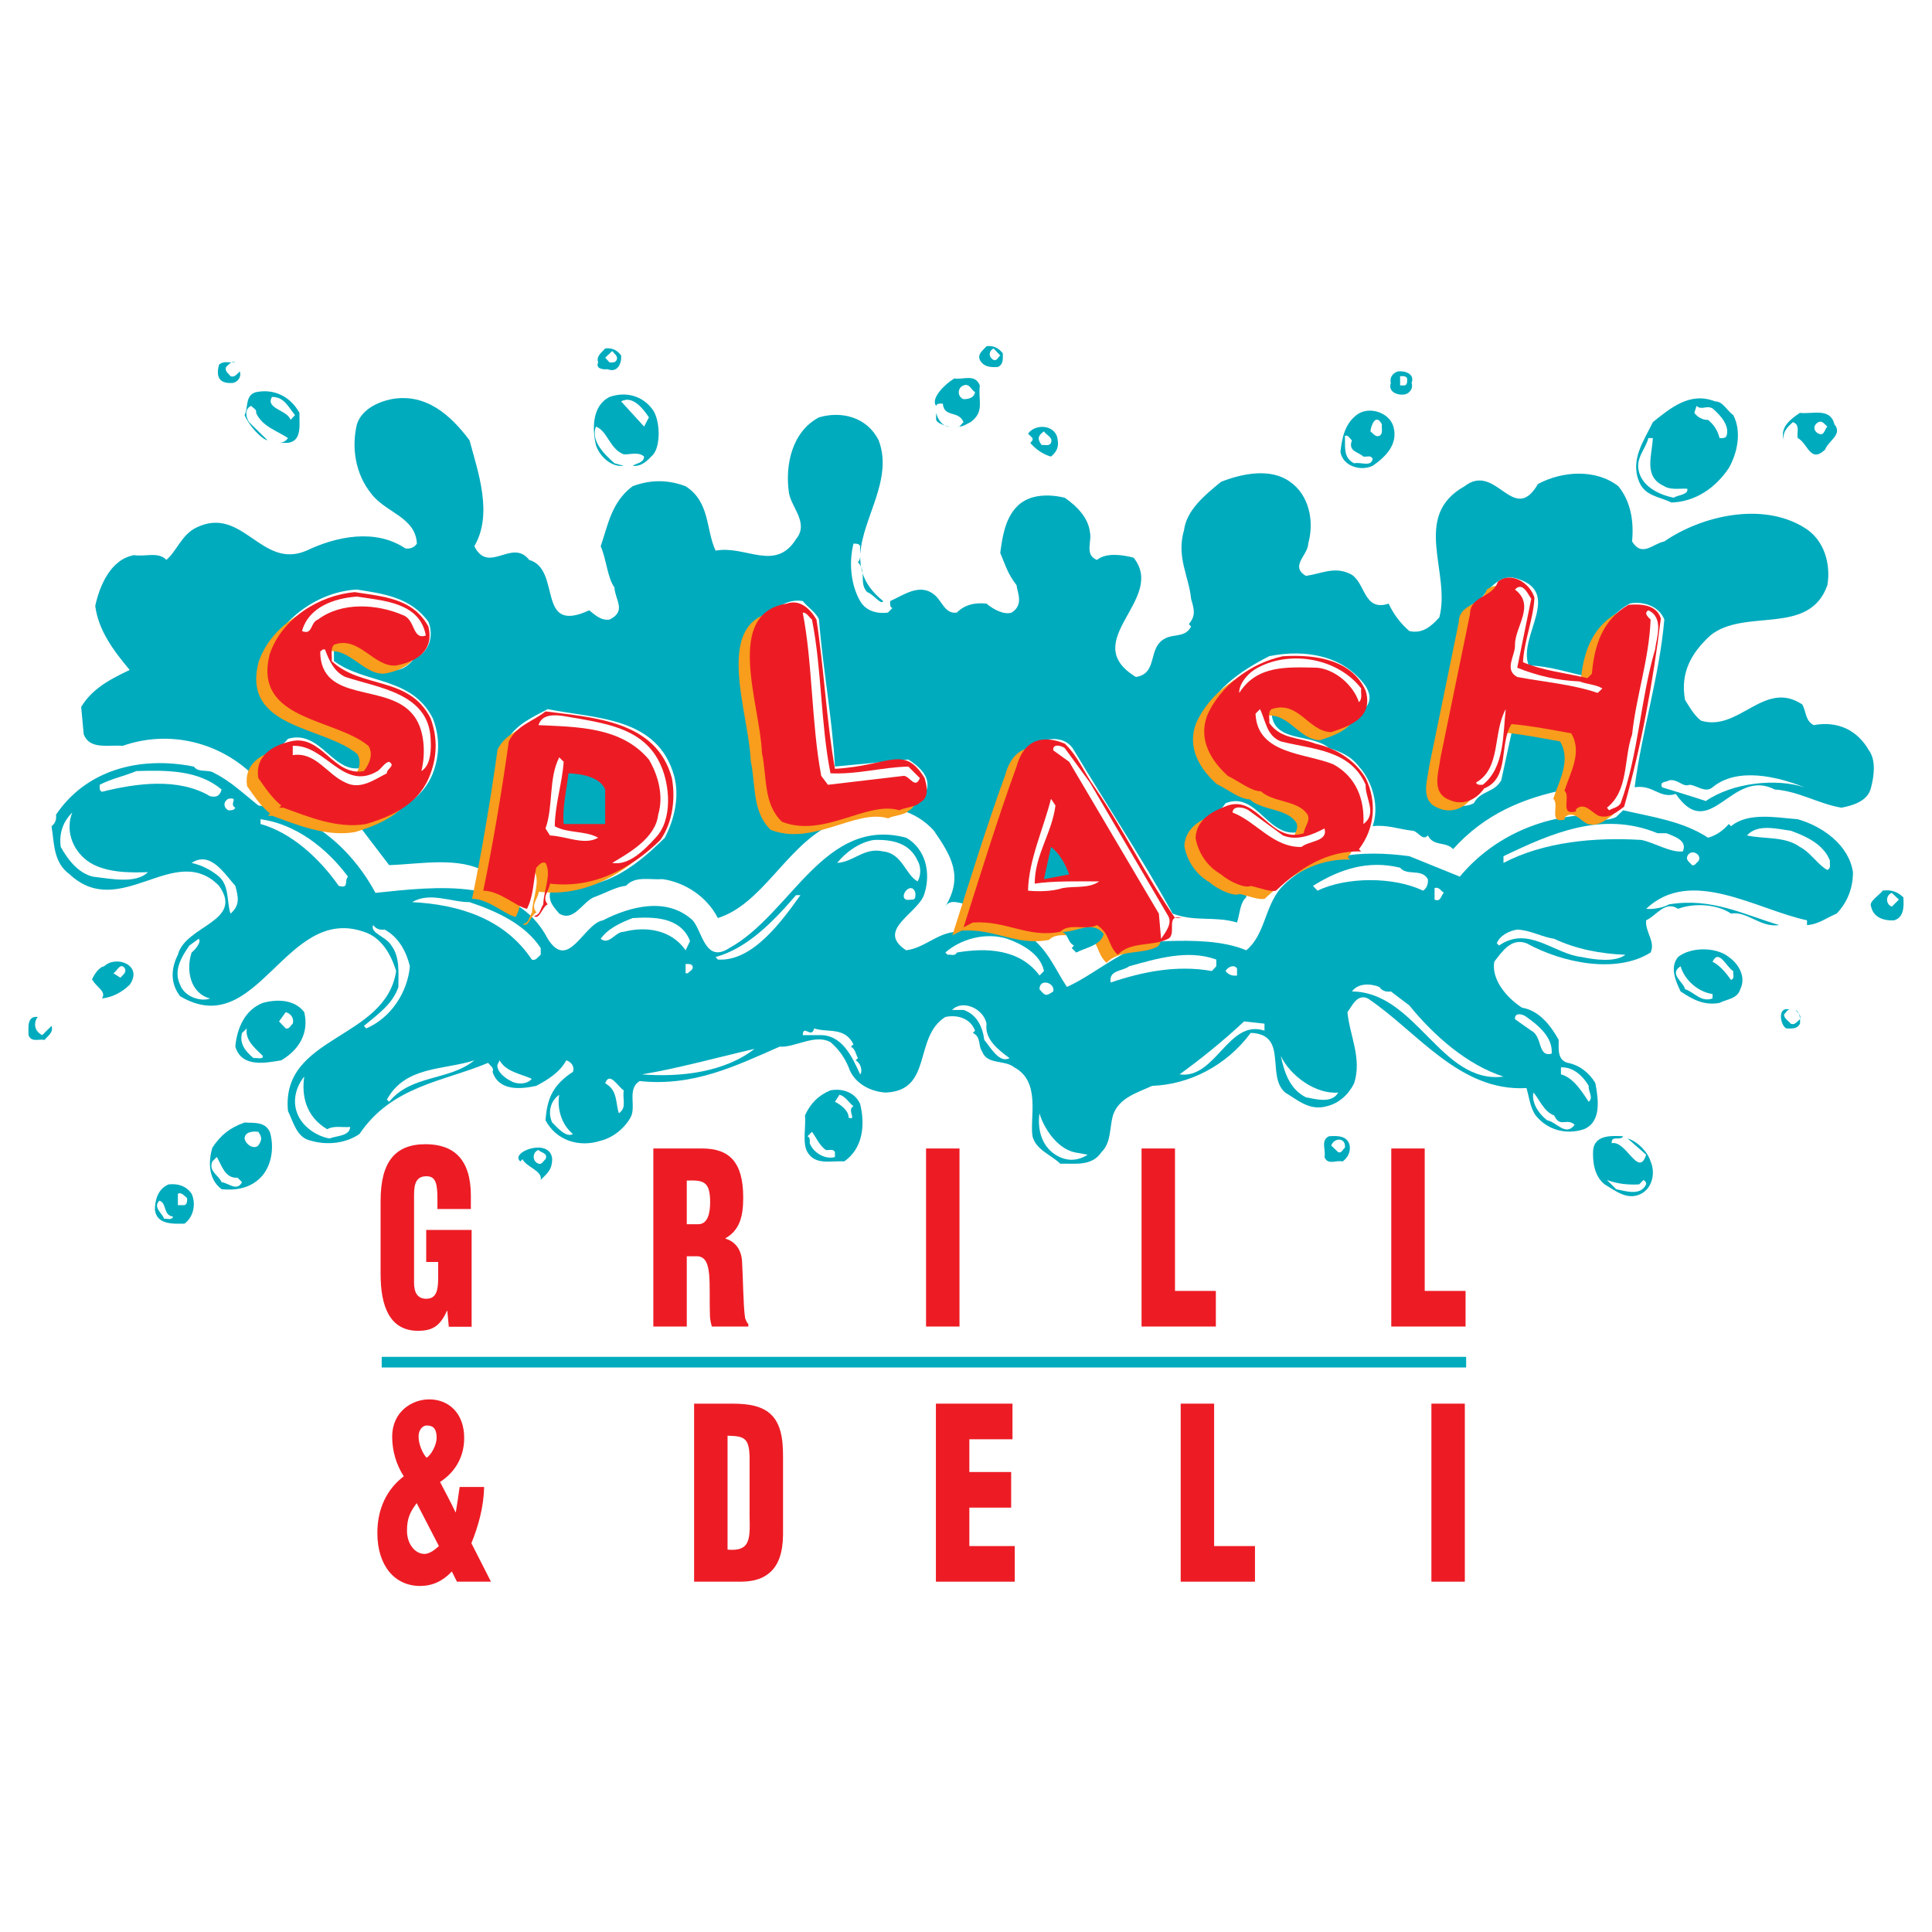 <?xml version="1.0" encoding="utf-8"?>
<!-- Generator: Adobe Illustrator 13.0.0, SVG Export Plug-In . SVG Version: 6.00 Build 14948)  -->
<!DOCTYPE svg PUBLIC "-//W3C//DTD SVG 1.0//EN" "http://www.w3.org/TR/2001/REC-SVG-20010904/DTD/svg10.dtd">
<svg version="1.0" id="Layer_1" xmlns="http://www.w3.org/2000/svg" xmlns:xlink="http://www.w3.org/1999/xlink" x="0px" y="0px"
	 width="192.756px" height="192.756px" viewBox="0 0 192.756 192.756" enable-background="new 0 0 192.756 192.756"
	 xml:space="preserve">
<g>
	<polygon fill-rule="evenodd" clip-rule="evenodd" fill="#FFFFFF" points="0,0 192.756,0 192.756,192.756 0,192.756 0,0 	"/>
	<path fill-rule="evenodd" clip-rule="evenodd" fill="#00ABBD" d="M100.05,35.242c0,0.509,0.096,1.082-0.478,1.368
		c-0.732,0.064-1.433,0-1.814-0.7c-0.255-0.604,0.318-0.954,0.668-1.368C99.127,34.447,99.636,34.733,100.05,35.242L100.05,35.242z"
		/>
	<path fill-rule="evenodd" clip-rule="evenodd" fill="#00ABBD" d="M61.971,35.465c0.063,0.732-0.318,1.782-1.369,1.369
		c-0.446,0.063-1.209-0.064-0.923-0.668c-0.223-0.637,0.35-0.986,0.7-1.4C61.08,34.669,61.589,34.956,61.971,35.465L61.971,35.465z"
		/>
	<path fill-rule="evenodd" clip-rule="evenodd" fill="#FFFFFF" d="M99.795,35.465c-0.223,0.16-0.318,0.573-0.668,0.445
		c-0.51-0.286-0.51-0.859,0-1.145L99.795,35.465L99.795,35.465z"/>
	<path fill-rule="evenodd" clip-rule="evenodd" fill="#FFFFFF" d="M61.525,35.91c-0.127,0.287-0.446,0.255-0.7,0.255l-0.446-0.477
		l0.701-0.668C61.303,35.306,61.685,35.528,61.525,35.91L61.525,35.91z"/>
	<path fill-rule="evenodd" clip-rule="evenodd" fill="#00ABBD" d="M23.479,36.165c-0.414-0.191-0.637,0.223-0.923,0.445
		c-0.159,0.414,0.223,0.637,0.446,0.923c0.414,0.159,0.637-0.223,0.923-0.477c0.191,0.573-0.223,1.05-0.669,1.146
		c-1.433,0.127-1.719-0.668-1.401-1.814C22.269,35.974,22.969,36.197,23.479,36.165L23.479,36.165z"/>
	<path fill-rule="evenodd" clip-rule="evenodd" fill="#00ABBD" d="M140.835,38.202c0.191,0.573-0.223,1.05-0.669,1.146
		c-0.7,0.127-1.719-0.223-1.4-1.146c-0.159-0.573,0.255-1.019,0.7-1.146C140.166,36.96,141.186,37.311,140.835,38.202
		L140.835,38.202z"/>
	<path fill-rule="evenodd" clip-rule="evenodd" fill="#FFFFFF" d="M140.39,37.756c0,0.223,0.063,0.572-0.224,0.7h-0.478v-0.923
		C139.912,37.533,140.262,37.47,140.39,37.756L140.39,37.756z"/>
	<path fill-rule="evenodd" clip-rule="evenodd" fill="#00ABBD" d="M97.758,38.456c-0.191,1.528,0.509,2.61-0.923,3.66
		c-0.478,0.223-0.796,0.509-1.369,0.445c0.318,0.127,0.446-0.286,0.668-0.445c-0.509-1.209-1.942-0.414-2.069-1.846
		c-0.223,0-0.573-0.064-0.668,0.223c-0.573-0.732,0.859-2.164,1.814-2.736C96.07,37.915,97.28,37.247,97.758,38.456L97.758,38.456z"
		/>
	<path fill-rule="evenodd" clip-rule="evenodd" fill="#FFFFFF" d="M97.28,39.125c-0.096,0.573-0.637,0.7-1.146,0.7
		c-0.637-0.223-0.637-1.146,0-1.368C96.707,38.202,96.898,38.902,97.28,39.125L97.28,39.125z"/>
	<path fill-rule="evenodd" clip-rule="evenodd" fill="#00ABBD" d="M29.878,41.193c-0.032,1.146,0.287,2.8-1.146,2.991h-1.146
		c0.478,0.032,0.859-0.063,1.146-0.478c-1.083-0.731-2.579-1.146-3.184-2.514c0.096-0.35-0.287-0.445-0.478-0.7
		c-0.732,0.287-0.509,1.209-0.223,1.623l1.847,1.814c-0.573-0.096-1.847-1.432-2.292-2.514c0.382-0.731,0.032-2.005,1.146-2.291
		C27.426,38.743,29.019,39.634,29.878,41.193L29.878,41.193z"/>
	<path fill-rule="evenodd" clip-rule="evenodd" fill="#00ABBD" d="M65.187,40.97c0.701,1.146,0.701,3.5,0,4.36
		c-0.573,0.604-1.146,1.241-2.07,1.146c0.414-0.286,1.115-0.286,1.146-0.923c-0.573-0.509-1.369-0.19-2.038-0.223
		c-1.401-0.541-1.624-2.354-2.77-2.769c-0.51,1.369,0.7,2.641,1.847,3.66l0.923,0.254c-1.273,0.159-2.42-0.986-2.77-2.068
		c-0.382-1.655-0.382-3.946,1.369-4.805C62.449,39.029,64.168,39.474,65.187,40.97L65.187,40.97z"/>
	<path fill-rule="evenodd" clip-rule="evenodd" fill="#FFFFFF" d="M29.432,41.416l-0.446,0.478
		c-0.286-0.987-2.547-1.114-1.847-2.292C28.35,39.602,28.732,40.557,29.432,41.416L29.432,41.416z"/>
	<path fill-rule="evenodd" clip-rule="evenodd" fill="#FFFFFF" d="M64.741,41.638l-0.478,0.923l-2.292-2.514
		C63.117,39.411,64.168,40.779,64.741,41.638L64.741,41.638z"/>
	<path fill-rule="evenodd" clip-rule="evenodd" fill="#00ABBD" d="M172.928,41.416c0.86,1.623,0.414,3.787-0.445,5.282
		c-1.337,2.005-3.375,3.374-5.73,3.437c-1.146-0.573-2.643-0.637-3.216-2.069c-0.924-2.227,0.509-4.136,1.369-5.95
		c1.783-1.432,3.725-3.055,6.208-2.068C171.909,40.047,172.292,40.97,172.928,41.416L172.928,41.416z"/>
	<path fill-rule="evenodd" clip-rule="evenodd" fill="#FFFFFF" d="M170.859,40.748c0.859,0.732,1.719,1.75,1.4,2.736
		c-0.128,0.286-0.478,0.223-0.701,0.223c-0.158-0.668-0.509-1.305-1.146-1.813c-0.573,0-1.019-0.255-1.369-0.7l0.223-0.7
		C169.776,40.97,170.254,40.397,170.859,40.748L170.859,40.748z"/>
	<path fill-rule="evenodd" clip-rule="evenodd" fill="#FFFFFF" d="M44.11,43.261c-0.796,0.923-1.847-0.509-2.77-0.7
		c-1.464-0.859-3.471-0.382-4.808,0.477c-0.382-0.827,0.987-1.623,1.624-2.068C40.48,40.174,43.059,41.129,44.11,43.261
		L44.11,43.261z"/>
	<path fill-rule="evenodd" clip-rule="evenodd" fill="#00ABBD" d="M139.021,42.561c0.509,1.782-0.828,3.055-2.07,3.914
		c-1.209,0.573-2.992,0.032-3.215-1.4c0.159-1.369,0.413-2.737,1.592-3.66C136.537,40.461,138.606,41.129,139.021,42.561
		L139.021,42.561z"/>
	<path fill-rule="evenodd" clip-rule="evenodd" fill="#00ABBD" d="M94.542,42.561c0.86,0.127-0.923-0.095-1.146-0.668v-0.7
		C93.555,41.766,93.905,42.402,94.542,42.561L94.542,42.561z"/>
	<path fill-rule="evenodd" clip-rule="evenodd" fill="#00ABBD" d="M183.021,42.338c0.859,1.018-0.637,1.655-0.924,2.514
		c-1.496,1.432-1.719-0.636-2.738-1.146c-0.127-0.573,0.287-1.305-0.478-1.591c-0.573,0.509-1.082,1.018-0.892,1.814
		c-0.478-1.305,0.732-2.164,1.592-2.737C180.792,41.352,182.607,40.62,183.021,42.338L183.021,42.338z"/>
	<path fill-rule="evenodd" clip-rule="evenodd" fill="#FFFFFF" d="M86.742,44.184c0.159,0.382-0.223,0.604-0.446,0.891
		c-1.146-1.464-2.866-1.464-4.362-2.037c-0.191-0.922,0.859-0.859,1.369-1.145C84.608,42.275,86.041,42.752,86.742,44.184
		L86.742,44.184z"/>
	<path fill-rule="evenodd" clip-rule="evenodd" fill="#FFFFFF" d="M137.874,42.338c-0.063,0.414,0.159,0.923-0.255,1.146
		c-0.382,0.159-0.604-0.223-0.892-0.446C136.76,42.561,137.237,41.129,137.874,42.338L137.874,42.338z"/>
	<path fill-rule="evenodd" clip-rule="evenodd" fill="#FFFFFF" d="M182.32,42.561c-0.286,0.223-0.286,0.987-0.892,0.7
		c-0.541-0.286-0.541-0.859,0-1.146C181.812,41.925,182.034,42.338,182.32,42.561L182.32,42.561z"/>
	<path fill-rule="evenodd" clip-rule="evenodd" fill="#00ABBD" d="M105.526,43.93c0.127,0.7-0.159,1.209-0.669,1.623
		c-0.796-0.223-1.496-0.7-2.069-1.368c0.128-0.127,0.286-0.254,0.223-0.478l-0.445-0.445
		C103.361,42.179,105.431,42.402,105.526,43.93L105.526,43.93z"/>
	<path fill-rule="evenodd" clip-rule="evenodd" fill="#FFFFFF" d="M104.857,44.184c-0.19,0.382-0.637,0.159-0.923,0.223
		c-0.446-0.573-0.414-0.923,0.223-1.369C104.38,43.42,105.08,43.611,104.857,44.184L104.857,44.184z"/>
	<path fill-rule="evenodd" clip-rule="evenodd" fill="#FFFFFF" d="M134.881,43.93c-0.413,1.114,0.638,1.146,1.146,1.623
		c0.286,0.064,0.732-0.19,0.923,0.223c-0.127,0.859-1.209,0.287-1.846,0.446c-1.146-0.573-0.859-1.718-0.924-2.737
		C134.531,43.356,134.658,43.77,134.881,43.93L134.881,43.93z"/>
	<path fill-rule="evenodd" clip-rule="evenodd" fill="#FFFFFF" d="M164.905,43.707c-0.096,1.846-0.956,3.851,1.146,4.805
		c0.637,0.414,1.782,0.191,2.292,0.254c0.127,0.605-0.924,0.605-1.369,0.891c-1.369-0.286-2.993-1.018-3.438-2.514
		c-0.414-1.432,0.637-2.292,0.923-3.437H164.905L164.905,43.707z"/>
	<polygon fill-rule="evenodd" clip-rule="evenodd" fill="#FFFFFF" points="45.033,45.33 44.333,44.63 45.033,43.93 45.702,44.63 
		45.033,45.33 	"/>
	<path fill-rule="evenodd" clip-rule="evenodd" fill="#FFFFFF" d="M46.402,45.998c0,0.223,0.063,0.573-0.223,0.7
		c-0.064-0.127-0.859-0.636-0.254-0.923C46.179,45.711,46.275,45.902,46.402,45.998L46.402,45.998z"/>
	<path fill-rule="evenodd" clip-rule="evenodd" fill="#FFFFFF" d="M87.442,46.698c-0.287,0.223-0.541,0.637-0.923,0.446
		c-0.191-0.223-0.573-0.35-0.478-0.668C86.614,46.284,87.251,45.711,87.442,46.698L87.442,46.698z"/>
	<path fill-rule="evenodd" clip-rule="evenodd" fill="#FFFFFF" d="M80.31,54.017l-1.369,1.368l-0.223-0.222
		c1.083-0.637,1.146-1.782,1.369-2.737c-0.223-1.623-1.497-3.341-0.669-4.805C79.706,49.721,81.743,51.726,80.31,54.017
		L80.31,54.017z"/>
	<path fill-rule="evenodd" clip-rule="evenodd" fill="#FFFFFF" d="M161.021,50.135c0.159,0.382-0.223,0.636-0.478,0.923
		c-1.146-1.973-3.598-1.56-5.253-1.623c-0.479,0.063-0.924,0.859-1.369,0.223c0.573-1.146,2.006-1.082,2.961-1.591
		C158.378,47.843,160.097,48.862,161.021,50.135L161.021,50.135z"/>
	<path fill-rule="evenodd" clip-rule="evenodd" fill="#FFFFFF" d="M127.781,48.989c1.019,0.732,1.655,1.941,1.369,2.959
		c-0.987-0.318-1.655-1.75-2.738-2.292c-1.146-0.446-2.483,0.064-3.693,0.254l-0.445-0.477
		C123.482,48.226,126.221,47.78,127.781,48.989L127.781,48.989z"/>
	<path fill-rule="evenodd" clip-rule="evenodd" fill="#FFFFFF" d="M68.625,49.912c0.223,0.668,1.369,1.241,0.7,2.037
		c-1.433-0.446-2.229-2.323-3.916-2.292c-0.955-0.286-1.814,0.541-2.515,0.254C64.232,47.716,67.257,48.416,68.625,49.912
		L68.625,49.912z"/>
	<path fill-rule="evenodd" clip-rule="evenodd" fill="#FFFFFF" d="M42.741,52.426c0.095,0.955,0.892,2.673-0.923,3.214l-0.223-0.255
		c0.859-0.604,0.796-1.877,0.446-2.736c-0.987-1.496-2.929-1.941-3.885-3.437C39.875,49.785,41.69,51.153,42.741,52.426
		L42.741,52.426z"/>
	<path fill-rule="evenodd" clip-rule="evenodd" fill="#FFFFFF" d="M150.482,51.058c-0.287,0.095-0.255,0.445-0.255,0.668
		c-1.02-1.368-2.611-1.304-4.107-1.591C147.139,48.193,149.654,49.721,150.482,51.058L150.482,51.058z"/>
	<path fill-rule="evenodd" clip-rule="evenodd" fill="#FFFFFF" d="M106.927,51.726c-0.063,0.478,0.892,0.764,0.224,1.146
		c-0.924,0.286-1.72-1.814-3.216-1.592c-0.287-0.063-0.732,0.16-0.924-0.222c0.51-0.573,1.561-0.828,2.516-0.7L106.927,51.726
		L106.927,51.726z"/>
	<path fill-rule="evenodd" clip-rule="evenodd" fill="#FFFFFF" d="M161.243,51.949l-0.223,0.254l-0.478-0.478l0.478-0.446
		C161.308,51.375,161.243,51.726,161.243,51.949L161.243,51.949z"/>
	<path fill-rule="evenodd" clip-rule="evenodd" fill="#FFFFFF" d="M179.806,54.494c-0.955,1.527-2.452-0.859-3.885-0.7
		c-2.77-0.063-6.208-0.35-8.501,1.369l-0.445-0.446c2.706-2.068,6.304-2.768,9.87-2.068
		C177.863,53.094,179.169,53.508,179.806,54.494L179.806,54.494z"/>
	<path fill-rule="evenodd" clip-rule="evenodd" fill="#FFFFFF" d="M69.995,53.571l-0.446,0.446c-0.509-0.287-0.509-0.859,0-1.146
		C69.708,53.094,70.122,53.221,69.995,53.571L69.995,53.571z"/>
	<path fill-rule="evenodd" clip-rule="evenodd" fill="#FFFFFF" d="M129.596,53.094c-0.286,0.127-0.223,0.478-0.223,0.7h-0.445
		v-0.922L129.596,53.094L129.596,53.094z"/>
	<path fill-rule="evenodd" clip-rule="evenodd" fill="#FFFFFF" d="M25.548,55.385c-0.287,0.128-0.254,0.478-0.254,0.7
		c-1.656-1.432-4.107-2.132-6.177-1.146c-0.127-0.127-0.286-0.223-0.223-0.445c1.083-0.764,2.452-1.623,3.885-0.923
		C23.829,53.953,24.625,54.717,25.548,55.385L25.548,55.385z"/>
	<path fill-rule="evenodd" clip-rule="evenodd" fill="#FFFFFF" d="M107.818,54.494l-0.445,0.445l-0.701-0.7l0.701-0.668
		C107.659,53.794,107.723,54.144,107.818,54.494L107.818,54.494z"/>
	<path fill-rule="evenodd" clip-rule="evenodd" fill="#FFFFFF" d="M39.047,54.717c-0.032,0.35,0.414,0.509,0.255,0.923
		c-0.542,0.223-1.274-0.35-1.847-0.7c-2.292-0.35-4.298,0.637-6.177,0.445C33.444,54.144,36.755,52.872,39.047,54.717L39.047,54.717
		z"/>
	<path fill-rule="evenodd" clip-rule="evenodd" fill="#FFFFFF" d="M62.226,57.931c0.223,0.287,0.605,0.509,0.446,0.891l-0.223,0.254
		c1.083,0.573-0.191,1.241,0.223,2.037l-0.446,0.478c0.382-2.578-1.624-4.519-1.146-6.874
		C61.366,55.513,62.321,56.944,62.226,57.931L62.226,57.931z"/>
	<path fill-rule="evenodd" clip-rule="evenodd" fill="#FFFFFF" d="M74.834,56.308c-1.051,0.636-1.91-0.509-2.993-0.445
		C72.573,54.494,74.293,55.449,74.834,56.308L74.834,56.308z"/>
	<path fill-rule="evenodd" clip-rule="evenodd" fill="#FFFFFF" d="M101.419,56.531c0.859,1.209,1.72,2.705,1.369,4.137l-0.446,0.445
		c-0.063-2.004-1.688-4.009-1.623-5.95l0.923,1.146L101.419,56.531L101.419,56.531z"/>
	<path fill-rule="evenodd" clip-rule="evenodd" fill="#FFFFFF" d="M180.951,56.085c-0.095,0.287-0.445,0.223-0.668,0.223
		l-0.478-0.445l0.7-0.7C180.729,55.449,181.143,55.672,180.951,56.085L180.951,56.085z"/>
	<path fill-rule="evenodd" clip-rule="evenodd" fill="#FFFFFF" d="M120.203,63.181c-0.35,0.796-1.146,1.369-2.069,1.369
		l-0.445-0.445c0.509-0.287,1.21-0.287,1.592-0.923c0.127-2.577-0.096-5.028-0.668-7.318
		C119.821,58.09,121.063,60.159,120.203,63.181L120.203,63.181z"/>
	<path fill-rule="evenodd" clip-rule="evenodd" fill="#FFFFFF" d="M113.104,57.231c-0.063,0.286,0.159,0.731-0.223,0.922
		c-1.051-0.223-0.764-1.654-1.847-1.845C111.83,55.576,112.754,56.594,113.104,57.231L113.104,57.231z"/>
	<path fill-rule="evenodd" clip-rule="evenodd" fill="#FFFFFF" d="M18.671,58.822c-0.127,0.127-0.287,0.254-0.255,0.478
		c-1.083,0.159-1.528-1.273-2.515-1.369c-1.242-0.286-3.025-0.541-4.107,0.223l-0.254-0.223c0.414-0.859,1.337-1.559,2.292-1.623
		C15.837,56.212,17.525,57.39,18.671,58.822L18.671,58.822z"/>
	<path fill-rule="evenodd" clip-rule="evenodd" fill="#FFFFFF" d="M52.802,58.153c0.063,0.446,0.859,0.923,0.255,1.369
		c-1.051-1.209-2.484-2.355-4.139-2.514C50.063,55.926,52.07,56.881,52.802,58.153L52.802,58.153z"/>
	<path fill-rule="evenodd" clip-rule="evenodd" fill="#FFFFFF" d="M145.197,60.89l-0.701,0.7l0.255,0.223
		c-0.478,0.287-0.7,1.082-1.4,0.923l-0.224-0.223c1.561-1.495,1.656-4.073,0.924-5.982C144.688,57.39,145.547,59.108,145.197,60.89
		L145.197,60.89z"/>
	<path fill-rule="evenodd" clip-rule="evenodd" fill="#FFFFFF" d="M134.658,58.599c-0.35,0.509,0.669,0.764,0,1.146
		c-0.478-1.591-3.661-0.382-2.516-2.068C133.099,57.645,134.085,57.645,134.658,58.599L134.658,58.599z"/>
	<path fill-rule="evenodd" clip-rule="evenodd" fill="#FFFFFF" d="M19.817,60.667l-0.478,0.445l-0.668-0.668l0.668-0.7
		C19.562,60.031,19.977,60.254,19.817,60.667L19.817,60.667z"/>
	<path fill-rule="evenodd" clip-rule="evenodd" fill="#FFFFFF" d="M93.396,61.368v0.891c-0.414-1.305-1.847-1.082-2.516-2.036
		c0.573-0.764,1.146-0.191,1.815,0C92.887,60.604,93.332,60.89,93.396,61.368L93.396,61.368z"/>
	<path fill-rule="evenodd" clip-rule="evenodd" fill="#FFFFFF" d="M53.725,60.667c-0.096,0.286-0.446,0.223-0.668,0.223
		c-0.542-0.286,0-0.668,0.223-0.923C53.438,60.222,53.853,60.317,53.725,60.667L53.725,60.667z"/>
	<path fill-rule="evenodd" clip-rule="evenodd" fill="#FFFFFF" d="M99.35,62.036c0,0.223,0.063,0.573-0.223,0.7
		c-0.765-0.35-1.274-1.273-2.292-0.923c-0.478-0.223,0.063-0.636,0.223-0.923C97.853,61.24,98.84,61.081,99.35,62.036L99.35,62.036z
		"/>
	<path fill-rule="evenodd" clip-rule="evenodd" fill="#FFFFFF" d="M138.319,62.258l-0.223,0.254
		c-0.35-0.986-1.433-0.286-1.847-1.145c0.51-0.478,1.083-0.478,1.624,0C138.033,61.463,138.479,61.813,138.319,62.258
		L138.319,62.258z"/>
	<path fill-rule="evenodd" clip-rule="evenodd" fill="#FFFFFF" d="M60.156,63.659c-0.987,0.795-2.069-0.986-3.438-0.7
		c-0.509-0.286-0.509-0.859,0-1.146C58.15,61.686,59.36,62.672,60.156,63.659L60.156,63.659z"/>
	<path fill-rule="evenodd" clip-rule="evenodd" fill="#FFFFFF" d="M168.344,63.881l0.923,0.445c-1.496,1.655-1.942,4.01-1.369,6.206
		c0.159,1.082,1.369,1.654,2.293,2.036c0.669,0.064,1.496-0.159,2.069,0.255c-0.637,1.018-2.134,0.732-2.993,0.445
		c-1.305-0.573-2.706-1.941-2.738-3.437c-0.637-2.418,0.955-3.85,2.038-5.505l-0.669-0.445l0.669-0.7
		C168.566,63.404,168.63,63.754,168.344,63.881L168.344,63.881z"/>
	<path fill-rule="evenodd" clip-rule="evenodd" fill="#FFFFFF" d="M113.55,68.241l0.478-0.477l0.223,0.223l1.146-1.591
		c0.224,0.637-0.286,2.164-1.368,2.514c-1.561,0.7-2.293-1.019-2.993-1.814v-2.068C111.257,66.332,112.244,67.764,113.55,68.241
		L113.55,68.241z"/>
	<path fill-rule="evenodd" clip-rule="evenodd" fill="#FFFFFF" d="M14.755,67.986v0.478c-2.229,0-4.298,1.432-5.253,3.437
		c-0.35,0.096-0.478-0.286-0.7-0.478C9.661,69.037,12.367,67.477,14.755,67.986L14.755,67.986z"/>
	<path fill-rule="evenodd" clip-rule="evenodd" fill="#FFFFFF" d="M179.359,72.123l-0.478,0.445
		c-0.796-0.318-0.892-1.814-2.037-1.814c0.445-1.05,1.178,0,1.814,0C178.659,71.328,179.582,71.423,179.359,72.123L179.359,72.123z"
		/>
	<path fill-rule="evenodd" clip-rule="evenodd" fill="#FFFFFF" d="M185.313,75.114c0.063,0.891,0.987,2.005,0,2.737
		c-0.573-0.287-0.445-0.859-0.445-1.369c-0.573-1.782-2.483-2.291-3.917-2.991C182.512,72.41,184.04,74.064,185.313,75.114
		L185.313,75.114z"/>
	<path fill-rule="evenodd" clip-rule="evenodd" fill="#00ABBD" d="M186.46,74.86c-1.146-2.005-3.089-2.959-5.509-2.514
		c-0.859-0.446-0.732-1.369-1.146-2.068c-3.789-2.514-6.305,2.768-10.093,1.623c-0.732-0.573-1.146-1.368-1.592-2.068
		c-0.51-2.705,0.636-4.709,2.515-6.428c3.438-2.8,9.87,0.127,11.685-5.028c0.351-2.068-0.286-4.519-2.292-5.728
		c-4.234-2.641-10.348-1.146-13.977,1.369c-1.146,0.223-2.229,1.623-3.216,0c0.19-2.101-0.16-4.01-1.369-5.505
		c-2.229-1.75-5.604-1.527-8.023-0.223c-2.452,4.201-4.171-2.228-7.323,0.223c-5.349,2.991-1.337,8.592-2.516,13.079
		c-0.827,0.922-1.688,1.655-2.992,1.368c-0.924-0.795-1.592-1.718-2.069-2.736c-2.579,0.859-2.293-2.292-3.885-2.991
		c-1.56-0.732-2.802,0-4.361,0.223c-1.656-0.955,0.223-2.1,0.223-3.214c0.637-2.291,0.063-4.869-1.814-6.174
		c-1.975-1.432-4.84-0.795-6.878,0c-1.56,1.273-3.438,2.801-3.693,4.806c-0.796,2.705,0.479,4.582,0.701,6.873
		c0.286,0.986,0.509,1.655-0.223,2.514l0.223,0.254c-0.573,1.083-1.656,0.732-2.516,1.146c-1.91,0.891-0.7,3.532-2.993,3.882
		c-5.89-3.596,3.089-7.733-0.223-11.901c-1.082-0.286-2.738-0.541-3.661,0.223c-1.273-0.509-0.478-1.846-0.701-2.769
		c-0.158-1.432-1.305-2.609-2.515-3.437c-1.592-0.382-3.598-0.382-4.808,0.923c-1.21,1.273-1.433,3.214-1.624,4.583
		c0.573,1.336,0.701,2.004,1.624,3.214c0.096,0.795,0.732,1.941-0.478,2.736c-0.732,0.255-1.814-0.286-2.516-0.891
		c-1.146-0.127-2.165,0.095-2.96,0.891c-1.21,0.191-1.497-1.241-2.292-1.813c-1.433-1.146-3.057,0.095-4.362,0.668
		c0,0.255-0.063,0.573,0.223,0.7l-0.446,0.445c-0.859,0.127-2.133-0.032-2.77-1.146c-0.923-1.591-1.146-3.818-0.668-5.728
		c0.223,0,0.573-0.032,0.668,0.254c-0.03,0.237,0.009,0.509,0.018,0.773c0.202-3.57,3.313-7.432,1.829-11.338
		c-1.146-2.292-3.662-2.96-5.954-2.292c-2.707,1.432-3.407,4.773-2.993,7.573c0.287,1.496,2.006,2.992,0.7,4.583
		c-2.069,3.31-5.062,0.573-8.023,1.146c-0.987-2.132-0.542-4.868-2.993-6.428c-1.783-0.668-3.502-0.668-5.286,0
		c-2.101,1.56-2.451,3.851-3.184,5.982c0.573,1.305,0.668,3.15,1.369,4.105c0.063,1.273,1.242,2.354-0.478,3.214
		c-0.86,0.127-1.433-0.445-2.038-0.923c-5.349,2.482-2.706-4.073-5.985-5.027c-1.719-2.196-4.043,1.495-5.476-1.369
		c1.878-3.214,0.382-7.351-0.478-10.564c-1.879-2.514-4.362-4.742-7.801-4.105c-1.369,0.287-2.961,1.019-3.438,2.514
		c-0.573,2.418-0.096,4.996,1.401,6.873c1.433,1.941,4.458,2.355,4.585,5.028c-0.287,0.414-0.701,0.541-1.146,0.477
		c-2.993-2.005-6.877-1.209-9.87,0.223c-4.521,1.941-6.368-4.582-11.016-2.291c-1.433,0.7-1.942,2.355-2.961,3.214
		c-0.796-0.859-2.133-0.287-3.215-0.478c-2.356,0.415-3.438,3.055-3.884,5.06c0.318,2.45,1.815,4.455,3.438,6.396
		c-1.783,0.859-3.693,1.782-4.839,3.691l0.254,2.736c0.605,1.56,2.452,1.019,3.884,1.146c4.712-1.655,9.87-0.351,13.309,3.213
		c-0.254-2.068,2.165-2.577,3.184-3.914c3.407-1.019,4.585,3.978,7.8,2.768v-2.068c-2.675-2.418-6.75-1.591-9.169-4.805
		c-0.796-1.209-1.21-2.864-0.668-4.36c1.369-3.596,5.158-6.237,8.915-6.428c2.643,0.414,5.349,0.764,7.132,3.214
		c0.573,1.369,0.095,3.087-1.401,3.659c-2.897,3.628-4.872-2.577-8.023-1.145v1.4c3.12,2.323,7.736,1.527,9.87,5.728
		c0.7,1.814,0.7,3.66,0,5.473c-1.273,3.214-4.648,4.201-7.323,5.282l2.961,3.882c3.088-0.095,7.004-0.891,9.647,0.7
		c0.668-4.359,1.369-8.719,2.038-13.047c0.923-1.687,2.643-2.418,4.139-3.214c4.712,0.955,10.952,0.732,12.608,6.651
		c0.573,2.1,0,4.391-0.924,6.173c-3.088,3.086-6.654,5.728-11.239,4.582c-0.445,1.432-0.318,1.846,0.701,2.991
		c1.433,0.859,2.292-1.114,3.438-1.623c1.083-0.382,2.292-1.082,3.216-1.146c0.923-1.018,2.388-0.573,3.662-0.668
		c2.229,0.318,4.425,1.75,5.508,3.882c4.362-1.368,6.75-6.937,10.984-9.165c-1.592-0.636-5.03,1.56-5.954-1.845
		c-0.223-6.046-1.528-11.901-1.369-17.852c1.433-1.336,2.706-3.087,4.808-2.769c0.509,0.637,1.337,1.146,1.624,1.846
		c0.382,4.932,1.305,9.674,1.591,14.669l7.323-0.7c0.987,0.636,2.197,1.623,1.847,2.991c-0.51,1.018-1.592,1.591-2.516,2.068
		c1.21,0.382,2.292,1.018,3.216,2.037c1.751,2.545,2.961,4.55,1.146,7.573c0.796-1.368,2.961,1.019,2.738-1.368
		c2.642-4.932,1.846-11.392,6.877-15.115c1.082-0.414,2.515-0.35,3.216,0.891c3.247,5.441,6.812,10.788,9.838,16.292
		c2.26,0.859,4.139,0.223,6.431,0.891c0.287-0.859,0.287-2.004,0.924-2.514v-0.668c-2.197-0.827-5.095-2.705-5.285-5.282
		c0.19-1.877,2.292-1.941,3.216-3.437c3.279-1.305,4.298,4.01,7.8,2.737c1.528-3.023-2.515-2.514-3.661-4.105
		c0.032,0.223-0.127,0.35-0.255,0.445c-1.146-0.445-2.292-0.923-3.438-1.368c-1.814-1.432-2.897-3.214-2.738-5.505
		c0.414-3.246,4.012-5.537,6.654-6.874c3.598-0.732,7.45-0.063,9.615,2.991c1.433,2.291-1.496,2.959-2.515,4.359
		c-2.579,1.464-3.948-2.705-6.878-1.846c0.064,3.214,3.948,2.132,5.731,3.66c1.083,0.35,2.165,0.764,2.993,1.845
		c1.433,1.591,2.037,4.073,1.368,5.951c1.434-0.159,2.579,0.287,3.885,0.446c0.637-0.032,1.051,1.114,1.624,0.477
		c0.572,1.146,1.814,0.573,2.515,1.368c3.152-3.5,6.973-5.091,11.239-5.95c0.51-1.623,0.86-3.278,0.892-5.06
		c-2.038-0.382-4.012-1.082-6.177-1.146l-1.146,5.283c-0.7,1.272-2.069,1.018-2.737,2.291c-1.434,0.732-2.771-0.159-3.693-1.368
		c0.827-6.206,2.006-12.219,3.438-18.106c1.401-1.146,2.419-3.437,4.361-2.991c4.936,1.336,0.224,5.792,1.369,8.719
		c2.134,0.064,3.98,0.732,5.985,1.146c0.573-2.737,1.179-5.728,4.107-7.319c1.146-0.255,2.865,0.159,3.439,1.591
		c-0.51,5.792-2.229,11.042-2.962,16.738c1.879-0.287,2.452,1.177,4.107,0.668c3.438,4.996,5.572-2.673,9.87-0.445
		c2.388,0.159,4.361,1.432,6.654,1.814c1.178-0.223,2.674-0.668,2.961-2.037C186.969,77.438,187.191,75.846,186.46,74.86
		L186.46,74.86z"/>
	<path fill-rule="evenodd" clip-rule="evenodd" fill="#00ABBD" d="M85.909,56.559c-0.059-0.336-0.084-0.676-0.08-1.018
		c-0.02,0.202-0.081,0.391-0.234,0.544C85.741,56.241,85.839,56.399,85.909,56.559L85.909,56.559z"/>
	<path fill-rule="evenodd" clip-rule="evenodd" fill="#00ABBD" d="M88.11,59.967c-1.109-0.893-1.739-1.816-2.046-2.765
		c0.054,0.646-0.088,1.292,0.454,1.874C87.092,59.235,87.952,60.445,88.11,59.967L88.11,59.967z"/>
	<path fill-rule="evenodd" clip-rule="evenodd" fill="#00ABBD" d="M85.909,56.559c0.039,0.216,0.086,0.431,0.155,0.644
		C86.046,56.987,86.004,56.771,85.909,56.559L85.909,56.559z"/>
	<path fill-rule="evenodd" clip-rule="evenodd" fill="#00ABBD" d="M85.836,55.268c-0.006,0.091-0.005,0.182-0.006,0.273
		C85.838,55.452,85.838,55.36,85.836,55.268L85.836,55.268z"/>
	<path fill-rule="evenodd" clip-rule="evenodd" fill="#00ABBD" d="M179.359,81.733c-2.133-0.159-4.935-0.732-6.654,0.7l-0.223-0.223
		c-0.573,0.668-1.273,1.146-2.069,1.369c-2.516-1.655-5.572-2.069-8.469-2.737l-0.701,0.668c-0.573,0.287-1.655,0.51-2.069-0.223
		c-5.094,0-10.093,2.068-13.531,6.173l-5.03-2.037c-4.712-0.636-9.584-0.286-12.831,3.182c-1.624,1.909-1.561,4.646-3.438,6.205
		c-2.356-0.986-5.349-0.986-7.801-0.922c-3.948,0.063-6.718,3.022-10.093,4.582c-1.241-1.845-2.006-4.009-4.107-5.282
		c-2.006-0.795-4.998-1.241-6.876-0.223c-1.91,0.063-3.216,1.623-5.062,1.845c-3.152-2.068,1.369-3.723,1.847-5.728
		c0.637-2.068,0.064-4.423-1.847-5.505c-8.182-2.164-11.461,7.605-17.639,11.01c-2.419,1.591-2.706-1.718-3.661-2.768
		c-2.579-2.387-6.272-1.369-8.947,0c-1.942,0.35-3.438,5.155-5.508,1.845c-3.216-6.205-11.112-5.218-17.193-4.582
		c-2.42-4.519-6.654-8.083-11.685-8.719c-1.433-1.146-2.802-2.45-4.362-3.214c-0.573-0.445-1.592,0-2.07-0.668
		c-5.444-1.082-10.761,0.35-13.754,4.805c0.064,0.446-0.063,0.859-0.445,1.146c0.286,1.719,0.159,3.596,1.814,4.805
		c5.062,4.709,10.507-3.373,14.9,1.146c2.547,3.564-3.375,3.946-4.107,6.874c-0.701,1.368-0.764,2.864,0.223,4.137
		c7.737,4.582,10.475-9.165,18.339-6.428c1.783,0.573,2.706,2.291,3.215,3.914c-1.05,6.905-11.525,6.396-10.793,13.97
		c0.541,1.082,0.859,2.672,2.292,2.959c1.624,0.479,3.502,0.254,4.839-0.668c3.248-4.805,8.342-5.219,12.831-7.096
		c0.223,0.285,0.637,0.508,0.446,0.891c0.637,1.973,2.866,1.719,4.362,1.4c1.083-0.572,2.356-1.336,2.993-2.547
		c0.446,0.129,0.86,0.574,0.669,1.146c-1.942,1.273-2.579,2.578-2.738,4.836c1.082,2.037,3.375,2.736,5.508,2.037
		c1.178-0.287,2.324-1.178,2.961-2.291c0.637-1.082-0.382-2.863,0.923-3.658c5.381,0.572,9.615-1.529,13.977-3.438
		c1.497,0.127,3.502-1.305,5.062-0.445c0.86,0.732,1.433,1.59,1.814,2.514c0.51,1.559,2.133,2.418,3.662,2.514
		c4.776-0.158,2.77-5.537,5.986-7.541c1.242-0.256,2.515,0.158,2.961,1.367l-0.223,0.223c0.86,0.414,0.509,1.273,0.923,1.846
		c0.51,1.369,2.229,0.797,3.216,1.592c2.674,1.432,1.528,4.996,1.814,6.873c0.351,1.369,1.847,1.846,2.771,2.736
		c1.464-0.031,3.151,0.287,4.106-1.145c0.987-0.955,0.796-2.387,1.146-3.66c0.573-1.781,2.483-2.291,3.916-2.959
		c3.662-0.127,7.387-1.973,9.838-5.283c3.789,0.129,1.497,4.297,3.438,5.951c1.274,0.764,2.42,1.846,4.14,1.369
		c1.21-0.287,2.165-1.146,2.738-2.293c0.796-2.514-0.446-4.74-0.669-7.096c0.445-0.572,0.955-1.877,2.038-1.367
		c4.935,3.309,9.137,9.322,15.823,8.941c0.286,0.922,0.351,1.941,0.924,2.736c1.209,1.496,3.088,1.941,4.808,1.369
		c1.782-0.732,1.433-3.023,1.146-4.584c-0.573-1.018-1.592-1.812-2.738-2.035c-1.082-0.256-0.923-1.432-0.923-2.291
		c-0.796-1.434-1.942-2.928-3.661-3.215c-1.624-1.049-3.057-2.863-2.771-4.582c0.764-0.987,1.688-2.418,3.216-1.846
		c3.661,2.005,9.011,3.055,12.385,0.923c0.51-1.082-0.572-2.068-0.445-3.214c1.019-0.446,1.879-2.005,3.184-1.146
		c1.497-0.573,3.853-0.509,5.285,0.478c1.592-0.287,2.93,1.432,4.808,1.146c-3.534-1.05-6.75-2.769-10.984-2.068
		c-0.7,0.382-1.719,0.509-2.292,0.445c4.457-4.232,10.984,0.064,16.047,1.146v0.477c1.146-0.063,2.006-0.764,2.961-1.146
		c1.082-1.146,1.624-2.546,1.624-4.137C184.454,84.279,181.812,82.433,179.359,81.733L179.359,81.733z"/>
	<path fill-rule="evenodd" clip-rule="evenodd" fill="#FFFFFF" d="M22.109,78.774c-0.191,0.636-0.478,0.795-1.146,0.668
		c-3.151-1.877-7.354-1.305-10.793-0.445c-0.287-0.127-0.223-0.445-0.223-0.7c1.146-0.604,2.452-0.859,3.661-1.368
		C16.697,76.833,19.817,76.833,22.109,78.774L22.109,78.774z"/>
	<path fill-rule="evenodd" clip-rule="evenodd" fill="#F99D1C" d="M65.914,78.435c0.382,2.1,0.063,4.455-1.146,6.173
		c-3.057,2.992-6.813,4.869-11.016,4.36c-0.064,0.7-0.86,1.368-0.223,2.068c-0.51,0.159-0.86,1.655-1.369,1.146
		c0.637-0.063,0.637-0.764,0.923-1.146c0.032-1.368,0.859-3.055,0.223-4.137c-0.414-0.159-0.637,0.223-0.923,0.477
		c-0.287,1.369-0.287,2.864-0.924,4.105c-1.083-0.223-2.674-1.782-4.362-1.814c0.923-4.423,1.847-9.865,2.547-14.893
		c0.796-1.623,2.452-2.004,3.661-2.991C58.177,72.42,64.354,72.707,65.914,78.435L65.914,78.435z"/>
	<path fill-rule="evenodd" clip-rule="evenodd" fill="#F99D1C" d="M108.1,79.357c2.897,4.232,5.095,8.814,8.023,13.046h0.668
		c-1.719-0.445-0.445,1.591-1.368,2.068c-1.561,0.796-3.726,0.223-5.031,1.591c-1.05-1.018-0.7-2.068-2.069-2.959
		c-1.082,0.573-2.77-0.255-3.661,0.668c-3.279,0.636-5.349-1.146-8.724-0.923l-0.923,0.478c1.719-5.377,3.375-10.788,5.286-16.038
		c0.816-2.949,2.865-3.086,4.808-2.291C106.476,76.302,107.049,77.925,108.1,79.357L108.1,79.357z"/>
	<path fill-rule="evenodd" clip-rule="evenodd" fill="#F99D1C" d="M151.975,60.445c-0.127,2.228-1.019,4.2-1.146,6.428
		c2.006,0.859,4.299,1.082,6.432,1.591l0.445-0.446c0.224-2.705,1.019-5.378,3.662-6.874c0.986-0.063,2.77-0.127,3.215,1.368
		c-0.795,6.428-1.941,12.729-3.661,18.775c-0.764,0.541-1.433,1.209-2.515,0.923c-0.765-0.35-1.434-1.432-2.293-0.668v0.223
		c-1.688,0.445-0.478-1.496-1.146-2.068c0.573-1.782,1.815-3.851,0.669-5.728c-1.942-0.35-3.884-0.732-5.954-0.923
		c-1.273,2.005-0.127,5.378-2.738,6.428c-0.827,1.209-2.196,1.718-3.438,1.146c-1.911-0.7-1.051-2.864-0.924-4.137l2.961-14.415
		c0-1.845,2.292-1.623,2.771-3.214C149.618,57.771,151.528,58.949,151.975,60.445L151.975,60.445z"/>
	<path fill-rule="evenodd" clip-rule="evenodd" fill="#F99D1C" d="M41.621,63.319c0.573,2.387-1.104,3.49-3.215,3.882
		c-2.197,0.223-3.726-3.023-6.209-2.069c-0.382,0.414-0.159,1.082-0.223,1.624c2.929,2.8,7.736,1.463,9.87,5.728
		c0.668,1.814,0.668,3.659,0,5.473c-1.051,2.991-3.661,4.232-6.431,5.06c-2.865,0.509-5.89-0.764-8.246-1.623h-0.446l0.223-0.223
		c-0.987-0.795-1.624-1.813-2.292-2.736c-0.35-2.228,1.433-3.246,3.216-3.66c3.152-0.764,4.234,3.532,7.323,2.959
		c0.51-0.668,0.987-1.654,0.446-2.514c-3.375-2.8-11.557-2.514-9.838-9.165c1.21-3.564,4.935-5.855,8.469-6.173
		C37.036,60.328,40.061,60.456,41.621,63.319L41.621,63.319z"/>
	<path fill-rule="evenodd" clip-rule="evenodd" fill="#F99D1C" d="M80.337,62.619c0.764,4.932,0.987,10.024,1.847,14.893
		c5.455-0.308,6.877-2.45,8.946,0.923c0.35,1.209,0.34,2.037-0.52,2.482c-0.318,0.393-1.613,0.477-1.995,0.731
		c-3.215-0.986-7.514,2.801-11.717,1.146c-1.878-1.782-1.485-4.508-1.995-6.863c-0.191-4.933-3.821-13.896,2.473-14.903
		C78.745,60.551,79.764,61.633,80.337,62.619L80.337,62.619z"/>
	<path fill-rule="evenodd" clip-rule="evenodd" fill="#F99D1C" d="M135.131,69.715c0.764,2.577-1.327,3.458-3.438,4.137
		c-2.293-0.063-3.248-3.214-5.954-2.291c-0.414,0.35-0.159,0.923-0.223,1.368c1.146,1.655,3.024,1.432,4.584,2.069
		c1.942,0.445,3.885,1.527,5.031,3.437c1.146,2.354,0.923,5.027-0.669,7.096l0.223,0.223c-3.375-0.096-6.081,1.623-8.501,3.914
		c-0.509,0.159-1.655-0.287-2.515-0.478c-0.51,0.287-2.102-0.382-2.961-1.146c-1.401-0.795-2.293-2.164-2.547-3.659
		c0.127-1.846,1.634-2.62,3.215-3.214c3.057-1.018,4.235,3.851,7.578,2.769c0.063-0.7,0.859-1.4,0.223-2.068
		c-0.987-1.209-3.322-1.04-4.5-2.122c-0.955,0-2.091-0.933-3.301-1.538c-1.719-1.559-2.929-3.627-2.069-5.982
		c1.273-3.022,4.489-5.314,7.578-5.95C130.302,66.067,133.804,66.703,135.131,69.715L135.131,69.715z"/>
	<path fill-rule="evenodd" clip-rule="evenodd" fill="#ED1C24" d="M67.034,77.628c0.382,2.101,0.063,4.456-1.146,6.174
		c-3.057,2.991-6.814,4.869-11.017,4.359c-0.063,0.7-0.86,1.368-0.223,2.068c-0.509,0.159-0.86,1.655-1.369,1.146
		c0.637-0.063,0.637-0.764,0.923-1.146c0.032-1.369,0.859-3.055,0.223-4.137c-0.415-0.159-0.637,0.223-0.924,0.477
		c-0.286,1.369-0.286,2.864-0.923,4.105c-1.083-0.223-2.674-1.782-4.362-1.814c0.923-4.423,1.846-9.864,2.547-14.892
		c0.796-1.623,2.452-2.004,3.662-2.991C59.296,71.614,65.474,71.9,67.034,77.628L67.034,77.628z"/>
	<path fill-rule="evenodd" clip-rule="evenodd" fill="#FFFFFF" d="M65.888,76.26c0.955,2.037,1.241,5.537-0.478,7.319
		c-1.242,1.368-2.738,2.8-4.33,2.514c1.592-0.955,4.33-2.45,4.585-4.805c0.573-1.877,0-3.946-0.923-5.505
		c-2.77-3.31-7.228-3.246-11.016-3.437c0.509-1.592,2.77-0.796,3.916-0.668C60.793,72.25,64.327,72.823,65.888,76.26L65.888,76.26z"
		/>
	<path fill-rule="evenodd" clip-rule="evenodd" fill="#00ABBD" d="M60.379,78.774v3.437H56.24c-0.159-1.559,0.287-3.373,0.478-5.06
		C58.15,77.214,59.891,77.564,60.379,78.774L60.379,78.774z"/>
	<path fill-rule="evenodd" clip-rule="evenodd" fill="#FFFFFF" d="M180.028,78.551c-2.802-0.923-7.164-0.478-9.838,1.368
		c-1.434-0.478-2.93-0.923-4.362-1.368c-0.286-0.637,0.414-0.478,0.7-0.7c0.892-0.159,1.369,0.732,2.038,0.445
		c0.764,0.063,1.56,0.859,2.293,0.255C173.342,76.482,177.417,77.501,180.028,78.551L180.028,78.551z"/>
	<path fill-rule="evenodd" clip-rule="evenodd" fill="#FFFFFF" d="M23.479,80.588c-0.127,0.286-0.478,0.254-0.7,0.254
		c-0.51-0.287-0.51-0.859,0-1.146C23.924,79.506,22.778,80.206,23.479,80.588L23.479,80.588z"/>
	<path fill-rule="evenodd" clip-rule="evenodd" fill="#FFFFFF" d="M9.024,86.093c1.655,0.987,3.948,0.987,5.731,0.923
		c-1.21,1.209-3.789,0.636-5.508,0.445c-1.464-0.381-2.451-1.655-3.184-2.959c-0.191-1.368,0.223-2.514,1.146-3.437
		C6.445,83.006,7.368,85.074,9.024,86.093L9.024,86.093z"/>
	<path fill-rule="evenodd" clip-rule="evenodd" fill="#FFFFFF" d="M34.717,87.461c-0.414,0.478,0.159,1.209-0.923,0.923
		c-1.91-2.736-4.712-5.314-7.8-6.173v-0.477C29.496,82.21,32.584,84.597,34.717,87.461L34.717,87.461z"/>
	<path fill-rule="evenodd" clip-rule="evenodd" fill="#FFFFFF" d="M166.274,83.133c0.637,0.287,2.133,0.668,1.623,1.814
		c-1.273,0.127-2.77-0.859-4.139-1.146c-4.681-0.287-9.742,0.191-13.755,2.291v-0.668c4.776-2.291,9.87-4.55,15.379-2.291H166.274
		L166.274,83.133z"/>
	<path fill-rule="evenodd" clip-rule="evenodd" fill="#FFFFFF" d="M182.575,85.87c-0.063,0.287,0.159,0.732-0.255,0.923
		c-0.859-0.414-1.719-1.782-2.738-2.292c-1.496-1.082-3.502-0.764-5.285-1.146c1.051-1.209,3.057-0.636,4.362-0.477
		C180.155,83.42,181.938,84.215,182.575,85.87L182.575,85.87z"/>
	<path fill-rule="evenodd" clip-rule="evenodd" fill="#FFFFFF" d="M91.549,85.87c0.35,0.573,0.35,1.496,0,2.069
		c-1.242-0.7-1.528-2.8-3.439-2.991c-1.878-0.446-2.929,1.05-4.584,1.146c0.86-1.082,2.229-2.068,3.662-2.291
		C88.97,83.738,90.753,84.088,91.549,85.87L91.549,85.87z"/>
	<path fill-rule="evenodd" clip-rule="evenodd" fill="#ED1C24" d="M109.22,78.551c2.897,4.232,5.094,8.814,8.023,13.046h0.668
		c-1.719-0.445-0.445,1.591-1.369,2.068c-1.56,0.795-3.725,0.223-5.03,1.591c-1.051-1.019-0.7-2.068-2.069-2.959
		c-1.083,0.573-2.771-0.255-3.661,0.668c-3.28,0.636-5.35-1.146-8.724-0.923l-0.923,0.478c1.719-5.378,3.375-10.788,5.285-16.039
		c0.817-2.948,2.865-3.086,4.808-2.291C107.596,75.496,108.169,77.119,109.22,78.551L109.22,78.551z"/>
	<path fill-rule="evenodd" clip-rule="evenodd" fill="#FFFFFF" d="M105.303,80.365c-0.35,2.769-2.069,4.933-2.069,7.796
		c1.783-0.287,4.554-0.223,6.432-0.223c-1.019,0.732-2.451,0.445-3.661,0.668c-1.051,0.35-2.516,0.35-3.438,0.254
		c0.063-3.055,1.528-6.141,2.292-9.164L105.303,80.365L105.303,80.365z"/>
	<path fill-rule="evenodd" clip-rule="evenodd" fill="#00ABBD" d="M106.672,87.238l-2.515,0.477l0.7-3.214
		C105.718,85.138,106.29,86.22,106.672,87.238L106.672,87.238z"/>
	<path fill-rule="evenodd" clip-rule="evenodd" fill="#FFFFFF" d="M169.267,86.093c-0.127,0.127-0.223,0.287-0.445,0.223
		c-0.255-0.286-0.637-0.509-0.478-0.891C168.757,84.501,170.126,85.457,169.267,86.093L169.267,86.093z"/>
	<path fill-rule="evenodd" clip-rule="evenodd" fill="#FFFFFF" d="M23.479,88.384c0.287,1.082,0.509,1.909-0.478,2.769
		c-0.382-1.05-0.096-2.769-1.146-3.691c-0.796-0.668-1.719-1.146-2.738-1.368C20.995,84.852,22.396,87.175,23.479,88.384
		L23.479,88.384z"/>
	<path fill-rule="evenodd" clip-rule="evenodd" fill="#FFFFFF" d="M142.459,87.715c0.031,0.446-0.063,0.859-0.478,1.146
		c-2.93-1.4-7.609-1.4-10.538,0l-0.446-0.477c2.738-1.718,5.54-2.578,8.691-1.814C140.39,87.429,141.822,86.602,142.459,87.715
		L142.459,87.715z"/>
	<path fill-rule="evenodd" clip-rule="evenodd" fill="#FFFFFF" d="M91.326,89.084c0,0.223,0.063,0.573-0.223,0.668
		c-0.287-0.032-0.764,0.191-0.923-0.223C90.021,88.957,91.04,88.034,91.326,89.084L91.326,89.084z"/>
	<path fill-rule="evenodd" clip-rule="evenodd" fill="#FFFFFF" d="M144.051,89.084c-0.286,0.223-0.286,0.955-0.924,0.668v-1.146
		C143.541,88.448,143.765,88.861,144.051,89.084L144.051,89.084z"/>
	<path fill-rule="evenodd" clip-rule="evenodd" fill="#00ABBD" d="M189.898,89.529c0.063,0.923,0.063,2.005-0.924,2.292
		c-1.019,0.063-2.069-0.287-2.292-1.369c-0.287-0.509,0.924-1.209,1.146-1.591C188.625,88.734,189.325,88.957,189.898,89.529
		L189.898,89.529z"/>
	<path fill-rule="evenodd" clip-rule="evenodd" fill="#FFFFFF" d="M188.752,90.452c-0.637-0.223-0.637-1.146,0-1.368l0.7,0.668
		L188.752,90.452L188.752,90.452z"/>
	<path fill-rule="evenodd" clip-rule="evenodd" fill="#FFFFFF" d="M79.864,89.307c-1.942,2.705-4.808,6.651-8.246,6.428
		l-0.223-0.254c3.152-0.859,5.763-3.532,8.023-6.173H79.864L79.864,89.307z"/>
	<path fill-rule="evenodd" clip-rule="evenodd" fill="#FFFFFF" d="M53.948,95.257c-0.287,0.223-0.509,0.636-0.891,0.477
		c-2.707-4.073-7.291-5.505-11.94-5.728c1.783-1.05,3.853,0,5.731,0c2.642,0.891,5.508,2.164,7.1,4.582V95.257L53.948,95.257z"/>
	<path fill-rule="evenodd" clip-rule="evenodd" fill="#FFFFFF" d="M68.848,93.889l-0.445,0.922
		c-1.433-2.068-3.948-2.418-6.177-1.845c-0.86,0-1.433,1.368-2.292,0.7c0.732-1.05,2.038-1.623,3.184-2.068
		C65.123,91.471,67.893,91.439,68.848,93.889L68.848,93.889z"/>
	<path fill-rule="evenodd" clip-rule="evenodd" fill="#FFFFFF" d="M38.379,92.743c1.433,0.796,2.165,2.228,2.515,3.659
		c-0.223,2.578-1.878,5.154-4.362,6.205l-0.223-0.254c1.369-1.146,2.865-2.164,3.438-3.883c0-1.432,0.159-3.022-0.701-4.136
		c-0.509-0.891-2.165-1.241-1.815-2.037C37.519,92.68,37.901,92.807,38.379,92.743L38.379,92.743z"/>
	<path fill-rule="evenodd" clip-rule="evenodd" fill="#00ABBD" d="M110.111,93.189c-0.287,1.146-1.752,1.336-2.738,1.846
		l-0.446-0.446l0.224-0.254c-0.638-0.318-0.51-1.019-1.146-1.368C107.373,93.03,109.028,91.757,110.111,93.189L110.111,93.189z"/>
	<polygon fill-rule="evenodd" clip-rule="evenodd" fill="#00ABBD" points="178.214,92.521 179.359,92.521 178.214,92.521 	"/>
	<path fill-rule="evenodd" clip-rule="evenodd" fill="#FFFFFF" d="M155.066,93.666c2.165,1.019,4.585,1.496,7.101,1.591
		c-0.987,0.764-3.057,0.509-4.362,0.223c-2.738-0.286-5.316-3.182-8.246-1.146l-0.223-0.223c0.318-0.795,1.241-1.241,2.038-1.368
		C152.711,92.807,153.793,93.475,155.066,93.666L155.066,93.666z"/>
	<path fill-rule="evenodd" clip-rule="evenodd" fill="#FFFFFF" d="M104.157,96.88l-0.446,0.446
		c-1.941-2.642-5.285-2.801-8.246-2.292c-0.191,0.414-0.637,0.159-0.923,0.223l-0.223-0.223c1.464-1.305,3.947-2.068,6.177-1.369
		C101.928,94.175,103.807,95.162,104.157,96.88L104.157,96.88z"/>
	<path fill-rule="evenodd" clip-rule="evenodd" fill="#FFFFFF" d="M19.116,95.035c-0.573,1.718-0.159,4.073,1.847,4.583
		c-0.859,0.35-2.547-0.127-2.993-1.369c-0.7-1.432,0.159-2.8,0.923-3.914l0.923-0.668C20.135,93.889,19.562,94.685,19.116,95.035
		L19.116,95.035z"/>
	<path fill-rule="evenodd" clip-rule="evenodd" fill="#00ABBD" d="M172.482,95.48c1.082,0.764,1.72,2.069,1.146,3.213
		c-0.287,0.986-1.369,0.986-2.07,1.369c-1.591,0.285-2.737-0.383-3.884-1.146c-0.478-1.018-1.114-2.386-0.255-3.436
		C168.693,94.461,171.209,94.461,172.482,95.48L172.482,95.48z"/>
	<path fill-rule="evenodd" clip-rule="evenodd" fill="#FFFFFF" d="M121.35,96.402l-0.445,0.478
		c-3.503-0.636-7.005,0.096-10.093,1.146c-0.224-1.273,1.21-1.114,1.847-1.623c2.674-0.731,5.826-1.718,8.691-0.668V96.402
		L121.35,96.402z"/>
	<path fill-rule="evenodd" clip-rule="evenodd" fill="#FFFFFF" d="M172.928,96.88c-0.063,0.286,0.191,0.731-0.223,0.892
		c-0.35-0.51-1.082-1.464-1.846-1.814C171.495,94.589,172.26,96.53,172.928,96.88L172.928,96.88z"/>
	<path fill-rule="evenodd" clip-rule="evenodd" fill="#00ABBD" d="M12.94,98.248c-0.828,0.795-1.719,1.242-2.77,1.369
		c0.509-0.701-0.668-1.211-0.923-1.846c-0.287,0.254,0.414-1.242,1.146-1.369C11.603,95.257,14.309,96.307,12.94,98.248
		L12.94,98.248z"/>
	<path fill-rule="evenodd" clip-rule="evenodd" fill="#FFFFFF" d="M69.103,96.402c0.096,0.35-0.287,0.478-0.478,0.7h-0.223V96.18
		C68.625,96.18,68.976,96.117,69.103,96.402L69.103,96.402z"/>
	<path fill-rule="evenodd" clip-rule="evenodd" fill="#FFFFFF" d="M12.462,96.625c0.191,0.414-0.223,0.636-0.446,0.923l-0.7-0.446
		C11.667,96.912,12.017,95.958,12.462,96.625L12.462,96.625z"/>
	<path fill-rule="evenodd" clip-rule="evenodd" fill="#FFFFFF" d="M123.419,96.625v0.701c-0.445,0.062-0.859-0.064-1.146-0.446
		C122.496,96.466,123.133,96.18,123.419,96.625L123.419,96.625z"/>
	<path fill-rule="evenodd" clip-rule="evenodd" fill="#FFFFFF" d="M170.859,99.172v0.445c-1.179,0.412-1.815-0.637-2.738-0.924
		c-0.159-0.732-1.656-1.527-0.446-2.291C168.057,97.771,169.426,98.98,170.859,99.172L170.859,99.172z"/>
	<path fill-rule="evenodd" clip-rule="evenodd" fill="#FFFFFF" d="M105.08,98.916c-0.7,0.479-0.796,0.479-1.369-0.223
		C103.711,97.549,105.303,98.057,105.08,98.916L105.08,98.916z"/>
	<path fill-rule="evenodd" clip-rule="evenodd" fill="#FFFFFF" d="M140.612,100.316c2.451,3.023,5.795,5.951,9.392,7.096
		c-6.239,0.797-8.691-8.432-15.123-8.496c0.638-0.859,1.879-0.795,2.738-0.445c0.287,0.414,0.7,0.51,1.146,0.445L140.612,100.316
		L140.612,100.316z"/>
	<path fill-rule="evenodd" clip-rule="evenodd" fill="#00ABBD" d="M30.355,100.984c0.51,2.133-0.573,3.787-2.292,4.805
		c-1.561,0.256-3.948,0.764-4.585-1.367c0.159-1.783,0.923-3.66,2.738-4.359C27.586,99.68,29.369,99.68,30.355,100.984
		L30.355,100.984z"/>
	<path fill-rule="evenodd" clip-rule="evenodd" fill="#FFFFFF" d="M98.426,102.131c-0.223,1.559,1.21,2.641,2.293,3.436
		c-1.02,0.574-1.942-1.145-2.516-1.812c-0.159-1.273-0.732-2.547-2.069-2.992h-1.146C96.039,99.68,98.14,100.635,98.426,102.131
		L98.426,102.131z"/>
	<path fill-rule="evenodd" clip-rule="evenodd" fill="#00ABBD" d="M178.659,100.762c-0.351-0.127-0.445,0.287-0.669,0.445
		c0,0.414,0.446,0.637,0.669,0.924c0.414,0.189,0.637-0.223,0.923-0.445c0.16-0.414-0.223-0.637-0.445-0.924
		c0.382,0.16,0.51,0.795,0.445,1.369c-0.286,0.572-0.859,0.477-1.368,0.477C177.577,102.258,177.29,100.254,178.659,100.762
		L178.659,100.762z"/>
	<path fill-rule="evenodd" clip-rule="evenodd" fill="#FFFFFF" d="M29.209,102.131c-0.223,0.189-0.35,0.572-0.701,0.477
		l-0.668-0.699l0.668-0.924C28.986,101.111,29.369,101.557,29.209,102.131L29.209,102.131z"/>
	<path fill-rule="evenodd" clip-rule="evenodd" fill="#FFFFFF" d="M154.812,105.121c-1.432,0.383-0.891-1.719-2.037-2.291
		l-1.624-1.145c-0.063-0.764,0.859-0.479,1.146-0.223C153.507,102.32,154.939,103.498,154.812,105.121L154.812,105.121z"/>
	<path fill-rule="evenodd" clip-rule="evenodd" fill="#00ABBD" d="M4.216,103.275l0.924-0.922c0.223,0.637-0.351,0.986-0.701,1.4
		c-0.573-0.127-1.306,0.285-1.592-0.479c0-0.73-0.191-1.941,0.923-1.812C3.484,101.748,3.197,102.768,4.216,103.275L4.216,103.275z"
		/>
	<path fill-rule="evenodd" clip-rule="evenodd" fill="#FFFFFF" d="M126.157,102.83c-3.598-1.209-4.871,4.869-8.469,4.359
		c2.069-1.494,4.362-3.34,6.432-5.281l2.037,0.223V102.83L126.157,102.83z"/>
	<path fill-rule="evenodd" clip-rule="evenodd" fill="#FFFFFF" d="M26.217,105.344c0.063,0.414-0.637,0.16-0.923,0.223
		c-0.796-0.668-1.433-1.432-1.146-2.514l0.478-0.445C24.434,103.785,25.42,104.549,26.217,105.344L26.217,105.344z"/>
	<path fill-rule="evenodd" clip-rule="evenodd" fill="#FFFFFF" d="M85.15,104.199l-0.255,0.223c0.478,0.287,0.478,0.764,0.7,1.145
		l-0.223,0.223c0.668,0.414,0.637,1.273,0.446,1.4c-0.796-1.719-1.783-4.008-4.107-3.914h-1.624c0.063-1.145,0.86,0.414,1.146-0.668
		C82.571,103.053,84.29,102.418,85.15,104.199L85.15,104.199z"/>
	<path fill-rule="evenodd" clip-rule="evenodd" fill="#FFFFFF" d="M75.28,104.645c-2.929,2.291-7.291,2.863-11.239,2.545
		C67.416,106.648,71.555,105.504,75.28,104.645L75.28,104.645z"/>
	<path fill-rule="evenodd" clip-rule="evenodd" fill="#FFFFFF" d="M133.512,109.004c-0.637,1.145-2.292,0.637-3.215,0.477
		c-1.656-0.826-2.165-2.545-2.516-4.137C128.736,107.35,131.283,109.195,133.512,109.004L133.512,109.004z"/>
	<path fill-rule="evenodd" clip-rule="evenodd" fill="#FFFFFF" d="M47.326,105.789c-2.547,2.07-6.272,1.4-8.501,4.137l-0.223-0.223
		C40.448,106.33,44.269,106.777,47.326,105.789L47.326,105.789z"/>
	<path fill-rule="evenodd" clip-rule="evenodd" fill="#FFFFFF" d="M53.057,107.635c-0.478,0.574-1.497,0.574-2.07,0.225
		c-0.573-0.287-1.369-0.859-1.369-1.592l0.223-0.479C50.478,106.936,51.942,107.127,53.057,107.635L53.057,107.635z"/>
	<path fill-rule="evenodd" clip-rule="evenodd" fill="#FFFFFF" d="M158.505,108.336c-0.063,0.572,0.51,1.145,0,1.59
		c-0.572-0.857-1.496-2.418-2.77-2.736v-0.699C156.945,106.426,157.933,107.35,158.505,108.336L158.505,108.336z"/>
	<path fill-rule="evenodd" clip-rule="evenodd" fill="#FFFFFF" d="M32.648,112.664c0.637-0.383,1.528-0.16,2.292-0.225
		c-0.064,0.924-1.337,0.861-2.069,1.146c-1.306-0.223-2.738-1.209-3.216-2.514c-0.509-1.273-0.095-2.705,0.701-3.66
		C30.069,109.291,30.515,111.422,32.648,112.664L32.648,112.664z"/>
	<path fill-rule="evenodd" clip-rule="evenodd" fill="#FFFFFF" d="M62.226,108.781c-0.127,1.018,0.318,1.719-0.478,2.291
		c-0.35-1.018-0.095-2.291-1.369-2.992C60.825,106.84,61.653,108.432,62.226,108.781L62.226,108.781z"/>
	<path fill-rule="evenodd" clip-rule="evenodd" fill="#00ABBD" d="M85.818,110.148c0.509,2.07,0.286,4.424-1.592,5.729
		c-1.337-0.096-2.866,0.414-3.662-0.922c-0.542-0.859-0.127-2.674-0.255-3.66c0.542-1.209,1.337-2.004,2.547-2.514
		C84.099,108.559,85.309,109.004,85.818,110.148L85.818,110.148z"/>
	<path fill-rule="evenodd" clip-rule="evenodd" fill="#FFFFFF" d="M155.066,111.295c0.573,1.273,1.242,0.191,2.038,0.924
		c-0.892,1.209-1.814-0.287-2.738-0.447c-0.923-0.699-1.592-1.846-1.369-2.768C153.57,109.641,154.017,110.912,155.066,111.295
		L155.066,111.295z"/>
	<path fill-rule="evenodd" clip-rule="evenodd" fill="#FFFFFF" d="M57.164,113.141c-0.669,0.381-1.497-0.572-2.07-1.146
		c-0.445-0.922-0.223-2.131,0.701-2.768C55.572,110.5,55.954,112.154,57.164,113.141L57.164,113.141z"/>
	<path fill-rule="evenodd" clip-rule="evenodd" fill="#FFFFFF" d="M85.15,110.373c-0.701,0.35,0.382,1.432-0.478,1.145
		c0-0.732-0.796-1.305-1.369-1.592l0.446-0.699C84.322,109.354,84.672,109.99,85.15,110.373L85.15,110.373z"/>
	<path fill-rule="evenodd" clip-rule="evenodd" fill="#FFFFFF" d="M107.15,114.955l1.368,0.254c-1.082,0.668-2.133,0.668-3.216,0
		c-1.527-0.986-1.782-2.77-1.592-4.137C104.094,112.439,105.367,114.508,107.15,114.955L107.15,114.955z"/>
	<path fill-rule="evenodd" clip-rule="evenodd" fill="#00ABBD" d="M26.917,112.918c0.446,1.432,0.223,3.182-0.7,4.328
		c-1.02,1.209-2.452,1.559-4.107,1.4c-1.337-0.986-1.337-2.77-0.923-4.139c0.86-1.303,1.783-2.004,3.216-2.514
		C25.293,112.059,26.408,111.867,26.917,112.918L26.917,112.918z"/>
	<path fill-rule="evenodd" clip-rule="evenodd" fill="#FFFFFF" d="M25.771,112.918c0.382,0.572,0.382,0.795,0,1.369
		c-0.478,0.445-1.273-0.129-1.369-0.701C24.434,112.918,25.197,112.854,25.771,112.918L25.771,112.918z"/>
	<path fill-rule="evenodd" clip-rule="evenodd" fill="#FFFFFF" d="M82.38,114.732c0.286,0.062,0.764-0.16,0.923,0.223v0.477
		c-0.859,0.287-2.133-0.35-2.515-1.369c0-0.254,0.064-0.572-0.223-0.699l0.446-0.445C81.457,113.521,81.711,114.223,82.38,114.732
		L82.38,114.732z"/>
	<path fill-rule="evenodd" clip-rule="evenodd" fill="#00ABBD" d="M134.658,114.287c0.096,0.668-0.19,1.209-0.7,1.59
		c-0.637-0.158-1.496,0.414-1.815-0.445c0.16-0.699-0.413-1.654,0.446-2.068C133.448,113.301,134.436,113.301,134.658,114.287
		L134.658,114.287z"/>
	<path fill-rule="evenodd" clip-rule="evenodd" fill="#00ABBD" d="M161.944,113.363c-0.255,0.51-1.21-0.158-1.146,0.699
		c1.433-0.35,2.674,3.533,3.438,1.146l-1.847-1.623c0.987,0.287,2.006,1.336,2.292,2.291c0.51,1.146,0.159,2.641-0.923,3.215
		c-1.369,0.73-2.579-0.287-3.662-0.924c-1.082-0.859-1.209-2.387-1.146-3.436C159.11,113.236,160.734,113.301,161.944,113.363
		L161.944,113.363z"/>
	<path fill-rule="evenodd" clip-rule="evenodd" fill="#FFFFFF" d="M134.181,114.508c-0.223,0.16-0.318,0.574-0.669,0.447l-0.7-0.668
		C133.162,113.428,134.309,113.521,134.181,114.508L134.181,114.508z"/>
	<path fill-rule="evenodd" clip-rule="evenodd" fill="#00ABBD" d="M55.094,115.654c-0.032,1.018-0.382,1.305-1.146,2.068
		c0.191-0.922-1.433-1.273-1.814-2.068l-0.223,0.223C50.796,114.922,54.935,113.428,55.094,115.654L55.094,115.654z"/>
	<path fill-rule="evenodd" clip-rule="evenodd" fill="#FFFFFF" d="M54.426,115.654c-0.223,0.16-0.351,0.572-0.701,0.445
		c-0.637-0.223-0.637-1.145,0-1.367C53.948,115.018,54.712,115.018,54.426,115.654L54.426,115.654z"/>
	<path fill-rule="evenodd" clip-rule="evenodd" fill="#FFFFFF" d="M23.701,117.5l0.446,0.445c-0.509,0.986-1.369,0.064-2.038,0
		c-0.287-0.699-1.337-1.082-0.923-2.068l0.446-0.445C22.109,116.227,22.428,117.596,23.701,117.5L23.701,117.5z"/>
	<path fill-rule="evenodd" clip-rule="evenodd" fill="#FFFFFF" d="M163.536,118.168l0.445-0.445
		c0.128,0.096,0.287,0.223,0.255,0.445c-0.573,1.209-2.133,0.637-2.993,0.479l-0.923-0.924
		C161.308,118.105,162.39,118.232,163.536,118.168L163.536,118.168z"/>
	<path fill-rule="evenodd" clip-rule="evenodd" fill="#00ABBD" d="M19.116,119.092c0.446,0.986,0.223,2.291-0.7,2.99
		c-1.178,0.031-2.802,0.096-2.961-1.4c0-1.018,0.35-2.1,1.369-2.514C17.748,118.072,18.543,118.295,19.116,119.092L19.116,119.092z"
		/>
	<path fill-rule="evenodd" clip-rule="evenodd" fill="#FFFFFF" d="M18.671,119.537c0,0.254,0.032,0.572-0.255,0.699h-0.668v-1.145
		C18.129,118.932,18.384,119.314,18.671,119.537L18.671,119.537z"/>
	<path fill-rule="evenodd" clip-rule="evenodd" fill="#FFFFFF" d="M17.27,121.383c-0.159,0.414-0.605,0.158-0.892,0.223
		c-0.191-0.572-1.146-1.146-0.478-1.814C16.665,120.014,16.251,121.256,17.27,121.383L17.27,121.383z"/>
	<path fill-rule="evenodd" clip-rule="evenodd" fill="#ED1C24" d="M153.094,59.639c-0.127,2.228-1.019,4.2-1.146,6.428
		c2.006,0.859,4.298,1.082,6.431,1.591l0.446-0.445c0.223-2.705,1.019-5.378,3.661-6.874c0.987-0.064,2.771-0.127,3.216,1.368
		c-0.796,6.428-1.942,12.729-3.661,18.775c-0.765,0.541-1.433,1.209-2.516,0.922c-0.764-0.35-1.433-1.432-2.292-0.668v0.223
		c-1.688,0.445-0.478-1.496-1.146-2.069c0.573-1.782,1.814-3.85,0.669-5.728c-1.942-0.35-3.885-0.732-5.954-0.923
		c-1.273,2.005-0.127,5.378-2.738,6.428c-0.827,1.209-2.196,1.718-3.438,1.146c-1.91-0.7-1.051-2.864-0.923-4.137l2.961-14.416
		c0-1.846,2.292-1.623,2.77-3.214C150.738,56.965,152.648,58.143,153.094,59.639L153.094,59.639z"/>
	<path fill-rule="evenodd" clip-rule="evenodd" fill="#FFFFFF" d="M152.774,59.745l-1.4,6.874c1.974,0.795,4.011,1.272,6.208,1.368
		c0.732,0.287,1.592,0.287,2.292,0.7l-0.478,0.445c-2.515-0.859-5.316-1.082-8.022-1.591c-1.37-0.732-0.159-2.164-0.224-3.214
		c0-1.814,2.07-3.946,0-5.505C151.915,57.962,152.488,59.363,152.774,59.745L152.774,59.745z"/>
	<path fill-rule="evenodd" clip-rule="evenodd" fill="#ED1C24" d="M42.741,62.513c0.573,2.387-1.104,3.49-3.216,3.882
		c-2.196,0.223-3.725-3.022-6.208-2.068c-0.382,0.414-0.159,1.083-0.223,1.623c2.929,2.8,7.736,1.464,9.87,5.728
		c0.668,1.814,0.668,3.66,0,5.473c-1.051,2.991-3.662,4.232-6.432,5.06c-2.866,0.509-5.89-0.764-8.246-1.623H27.84l0.223-0.223
		c-0.987-0.795-1.624-1.813-2.292-2.737c-0.351-2.227,1.433-3.246,3.215-3.659c3.152-0.764,4.235,3.532,7.323,2.959
		c0.509-0.668,0.987-1.655,0.445-2.514c-3.375-2.8-11.558-2.514-9.838-9.165c1.21-3.564,4.935-5.855,8.469-6.173
		C38.156,59.522,41.181,59.649,42.741,62.513L42.741,62.513z"/>
	<path fill-rule="evenodd" clip-rule="evenodd" fill="#FFFFFF" d="M42.486,63.404c-1.369,0.477-1.019-1.591-2.292-2.037
		c-2.579-1.114-6.113-1.336-8.469,0.445c-0.796,0.287-0.509,1.591-1.592,1.146c0.668-2.418,3.248-3.277,5.476-3.437
		C38.251,59.936,41.881,60.095,42.486,63.404L42.486,63.404z"/>
	<path fill-rule="evenodd" clip-rule="evenodd" fill="#ED1C24" d="M81.457,61.813c0.764,4.932,0.987,10.024,1.846,14.893
		c5.455-0.308,6.877-2.45,8.947,0.922c0.351,1.209,0.34,2.037-0.52,2.482c-0.319,0.393-1.614,0.478-1.996,0.732
		c-3.216-0.986-7.514,2.8-11.717,1.146c-1.878-1.782-1.486-4.508-1.995-6.863c-0.191-4.932-3.82-13.896,2.473-14.903
		C79.864,59.745,80.883,60.827,81.457,61.813L81.457,61.813z"/>
	<path fill-rule="evenodd" clip-rule="evenodd" fill="#FFFFFF" d="M165.128,64.804c-1.465,4.964-1.656,10.469-3.438,15.338
		c-0.287,0.446-0.732,0.446-1.146,0.7l-0.223-0.254c2.196-1.719,1.655-4.869,2.516-7.319c0.413-3.882,1.687-7.446,1.846-11.456
		c-0.223-0.223-0.732-0.636-0.223-0.923C166.052,61.654,165.255,63.659,165.128,64.804L165.128,64.804z"/>
	<path fill-rule="evenodd" clip-rule="evenodd" fill="#FFFFFF" d="M81.011,61.813c0.987,4.996,0.859,10.374,1.847,15.338
		c2.738,0.127,5.094-0.604,7.768-0.668l1.146,1.146c-0.446,1.146-1.019-0.19-1.592-0.222l-7.578,0.891l-0.668-0.891
		c-0.987-5.283-0.86-11.297-1.847-16.293C80.501,61.113,80.724,61.59,81.011,61.813L81.011,61.813z"/>
	<path fill-rule="evenodd" clip-rule="evenodd" fill="#FFFFFF" d="M34.462,67.541c3.216,1.082,8.31,1.591,8.501,6.173
		c0.063,0.923,0.063,2.641-0.923,3.214c0.414-1.591,0.414-4.232-0.924-5.728c-2.642-3.086-9.105-1.018-9.169-6.173
		c0.128-0.127,0.223-0.286,0.478-0.223C32.807,65.822,33.317,67.032,34.462,67.541L34.462,67.541z"/>
	<path fill-rule="evenodd" clip-rule="evenodd" fill="#ED1C24" d="M136.25,68.909c0.765,2.578-1.326,3.458-3.438,4.137
		c-2.292-0.063-3.247-3.214-5.954-2.292c-0.413,0.351-0.158,0.923-0.223,1.369c1.146,1.655,3.025,1.432,4.585,2.068
		c1.942,0.446,3.885,1.527,5.03,3.437c1.146,2.355,0.924,5.028-0.668,7.096l0.223,0.223c-3.375-0.096-6.081,1.623-8.501,3.914
		c-0.51,0.159-1.655-0.286-2.516-0.477c-0.509,0.287-2.101-0.382-2.961-1.146c-1.401-0.795-2.292-2.164-2.547-3.659
		c0.127-1.846,1.635-2.62,3.216-3.214c3.057-1.018,4.234,3.851,7.577,2.769c0.064-0.7,0.86-1.4,0.224-2.068
		c-0.987-1.209-3.322-1.04-4.5-2.121c-0.955,0-2.091-0.934-3.301-1.538c-1.719-1.56-2.93-3.628-2.07-5.983
		c1.274-3.022,4.49-5.314,7.578-5.95C131.422,65.261,134.924,65.897,136.25,68.909L136.25,68.909z"/>
	<path fill-rule="evenodd" clip-rule="evenodd" fill="#FFFFFF" d="M135.805,68.687c-0.063,0.445,0.159,1.018-0.223,1.368
		c-0.573-1.718-2.356-3.246-4.139-3.437c-2.993-0.063-6.019-0.287-7.801,2.514c-0.063-0.859,0.859-2.005,1.847-2.514
		C128.8,64.836,133.512,65.695,135.805,68.687L135.805,68.687z"/>
	<path fill-rule="evenodd" clip-rule="evenodd" fill="#FFFFFF" d="M127.781,73.969c3.088,0.795,6.94,0.795,8.469,4.328
		c-0.063,1.336,1.21,2.864-0.223,3.914c0.128-2.482-0.732-4.709-2.993-5.951c-2.802-1.146-7.609-0.986-7.769-5.06l0.446-0.446
		C126.285,71.9,126.349,73.396,127.781,73.969L127.781,73.969z"/>
	<path fill-rule="evenodd" clip-rule="evenodd" fill="#FFFFFF" d="M147.936,78.296c-0.224,0-0.573,0.063-0.669-0.223
		c2.515-1.432,1.655-4.964,2.961-7.319C149.941,73.205,150.132,76.578,147.936,78.296L147.936,78.296z"/>
	<path fill-rule="evenodd" clip-rule="evenodd" fill="#FFFFFF" d="M37.678,76.928c0.414-0.286,0.701-0.859,1.146-0.923
		c0.7,0.414-0.287,0.7-0.223,1.146c-1.273,0.637-2.643,1.687-4.139,0.923c-1.814-0.795-2.96-3.087-5.253-2.736v-0.923
		C32.457,74.255,34.24,78.997,37.678,76.928L37.678,76.928z"/>
	<path fill-rule="evenodd" clip-rule="evenodd" fill="#FFFFFF" d="M108.741,78.074c2.579,4.423,5.222,8.878,7.801,13.301
		c0.446,0.732-0.223,1.591-0.7,2.291l-0.223-2.514l-8.947-15.147l-1.592-1.146c-0.063-0.732,0.86-0.445,1.146-0.223L108.741,78.074
		L108.741,78.074z"/>
	<path fill-rule="evenodd" clip-rule="evenodd" fill="#FFFFFF" d="M56.24,76.005c-0.159,2.196-0.859,4.201-0.892,6.428
		c1.306,0.732,3.025,0.414,4.331,1.146c-1.369,0.795-3.185-0.159-4.808-0.223l-0.445-0.7c0.796-2.228,0.286-4.964,1.369-7.096
		L56.24,76.005L56.24,76.005z"/>
	<path fill-rule="evenodd" clip-rule="evenodd" fill="#FFFFFF" d="M128.004,83.356c1.433,0.573,2.93-0.063,4.139-0.7
		c0.383,1.336-1.56,1.209-2.292,1.845c-2.833,0.064-4.489-2.514-6.877-3.437c0.032-0.764,1.178-0.509,1.592-0.223L128.004,83.356
		L128.004,83.356z"/>
	<polygon fill-rule="evenodd" clip-rule="evenodd" fill="#00ABBD" points="146.279,136.434 146.279,135.373 38.082,135.373 
		38.082,136.434 146.279,136.434 	"/>
	<path fill-rule="evenodd" clip-rule="evenodd" fill="#ED1C24" d="M44.779,132.371l-0.151-1.586H44.59
		c-0.683,1.516-1.441,1.99-2.882,1.99c-2.825,0-3.735-2.439-3.735-5.662v-7.295c0-3.859,1.422-5.66,4.474-5.66
		c2.844,0,4.531,1.516,4.531,5.141v1.326h-3.336v-0.971c0-1.516-0.151-2.275-1.043-2.299c-1.042-0.023-1.289,0.688-1.289,1.848
		v8.787c0,0.994,0.36,1.588,1.232,1.588c1.138,0,1.175-1.137,1.175-2.275v-1.396h-1.194v-3.197h4.531v9.662H44.779L44.779,132.371z"
		/>
	<path fill-rule="evenodd" clip-rule="evenodd" fill="#ED1C24" d="M68.52,132.348h-3.337v-17.764h4.872
		c2.73,0,4.096,1.375,4.096,4.904c0,1.895-0.36,3.244-1.763,4.049v0.049c0.929,0.26,1.592,1.064,1.649,2.297
		c0.095,1.42,0.114,4.477,0.303,5.613c0.076,0.236,0.171,0.449,0.322,0.615v0.236h-3.64c-0.095-0.33-0.171-0.662-0.189-1.018
		c-0.057-1.564,0.019-3.031-0.076-4.121s-0.36-1.801-1.137-1.871h-1.1V132.348L68.52,132.348z M68.52,122.141h1.137
		c0.967,0,1.194-1.113,1.194-2.203c0-2.107-0.701-2.203-2.332-2.154V122.141L68.52,122.141z"/>
	<polygon fill-rule="evenodd" clip-rule="evenodd" fill="#ED1C24" points="92.393,132.348 92.393,114.584 95.729,114.584 
		95.729,132.348 92.393,132.348 	"/>
	<polygon fill-rule="evenodd" clip-rule="evenodd" fill="#ED1C24" points="113.893,132.348 113.893,114.584 117.229,114.584 
		117.229,128.795 121.306,128.795 121.306,132.348 113.893,132.348 	"/>
	<polygon fill-rule="evenodd" clip-rule="evenodd" fill="#ED1C24" points="138.807,132.348 138.807,114.584 142.144,114.584 
		142.144,128.795 146.22,128.795 146.22,132.348 138.807,132.348 	"/>
	<path fill-rule="evenodd" clip-rule="evenodd" fill="#ED1C24" d="M45.08,156.787c-0.91,0.971-1.952,1.445-3.166,1.445
		c-2.54,0-4.265-2.037-4.265-5.283c0-2.463,0.967-4.381,2.635-5.66c-0.721-1.113-1.157-2.486-1.157-3.955
		c0-2.486,1.972-3.719,3.697-3.719c1.877,0,3.488,1.303,3.488,3.861c0,2.014-1.023,3.482-2.408,4.381
		c0.512,0.996,1.062,1.99,1.536,3.008h0.038c0.152-0.875,0.265-1.705,0.379-2.51h2.445c-0.038,1.965-0.569,3.885-1.27,5.613
		l1.952,3.836h-3.393L45.08,156.787L45.08,156.787z M41.573,149.967c-0.664,0.898-0.967,1.516-0.967,2.77
		c0,1.256,0.758,2.299,1.763,2.299c0.511-0.023,1.005-0.404,1.421-0.783L41.573,149.967L41.573,149.967z M41.762,143.311
		c0,0.758,0.36,1.635,0.796,2.131c0.494-0.307,1.005-1.303,1.005-1.988c0-0.83-0.284-1.232-0.967-1.232
		C42.104,142.221,41.762,142.719,41.762,143.311L41.762,143.311z"/>
	<path fill-rule="evenodd" clip-rule="evenodd" fill="#ED1C24" d="M69.251,157.805v-17.762h3.621c1.213,0,2.673,0.047,3.753,0.828
		c1.29,0.947,1.498,2.676,1.498,4.381v7.887c-0.02,1.777-0.455,3.08-1.422,3.838c-0.872,0.711-1.934,0.828-2.958,0.828H69.251
		L69.251,157.805z M72.588,154.607c2.237,0.189,2.256-0.947,2.199-3.314v-5.803c-0.019-2.086-0.569-2.203-2.199-2.25V154.607
		L72.588,154.607z"/>
	<polygon fill-rule="evenodd" clip-rule="evenodd" fill="#ED1C24" points="93.376,157.805 93.376,140.043 101.016,140.043 
		101.016,143.596 96.712,143.596 96.712,146.863 100.883,146.863 100.883,150.416 96.712,150.416 96.712,154.252 101.243,154.252 
		101.243,157.805 93.376,157.805 	"/>
	<polygon fill-rule="evenodd" clip-rule="evenodd" fill="#ED1C24" points="117.797,157.805 117.797,140.043 121.134,140.043 
		121.134,154.252 125.209,154.252 125.209,157.805 117.797,157.805 	"/>
	<polygon fill-rule="evenodd" clip-rule="evenodd" fill="#ED1C24" points="142.811,157.805 142.811,140.043 146.147,140.043 
		146.147,157.805 142.811,157.805 	"/>
</g>
</svg>
